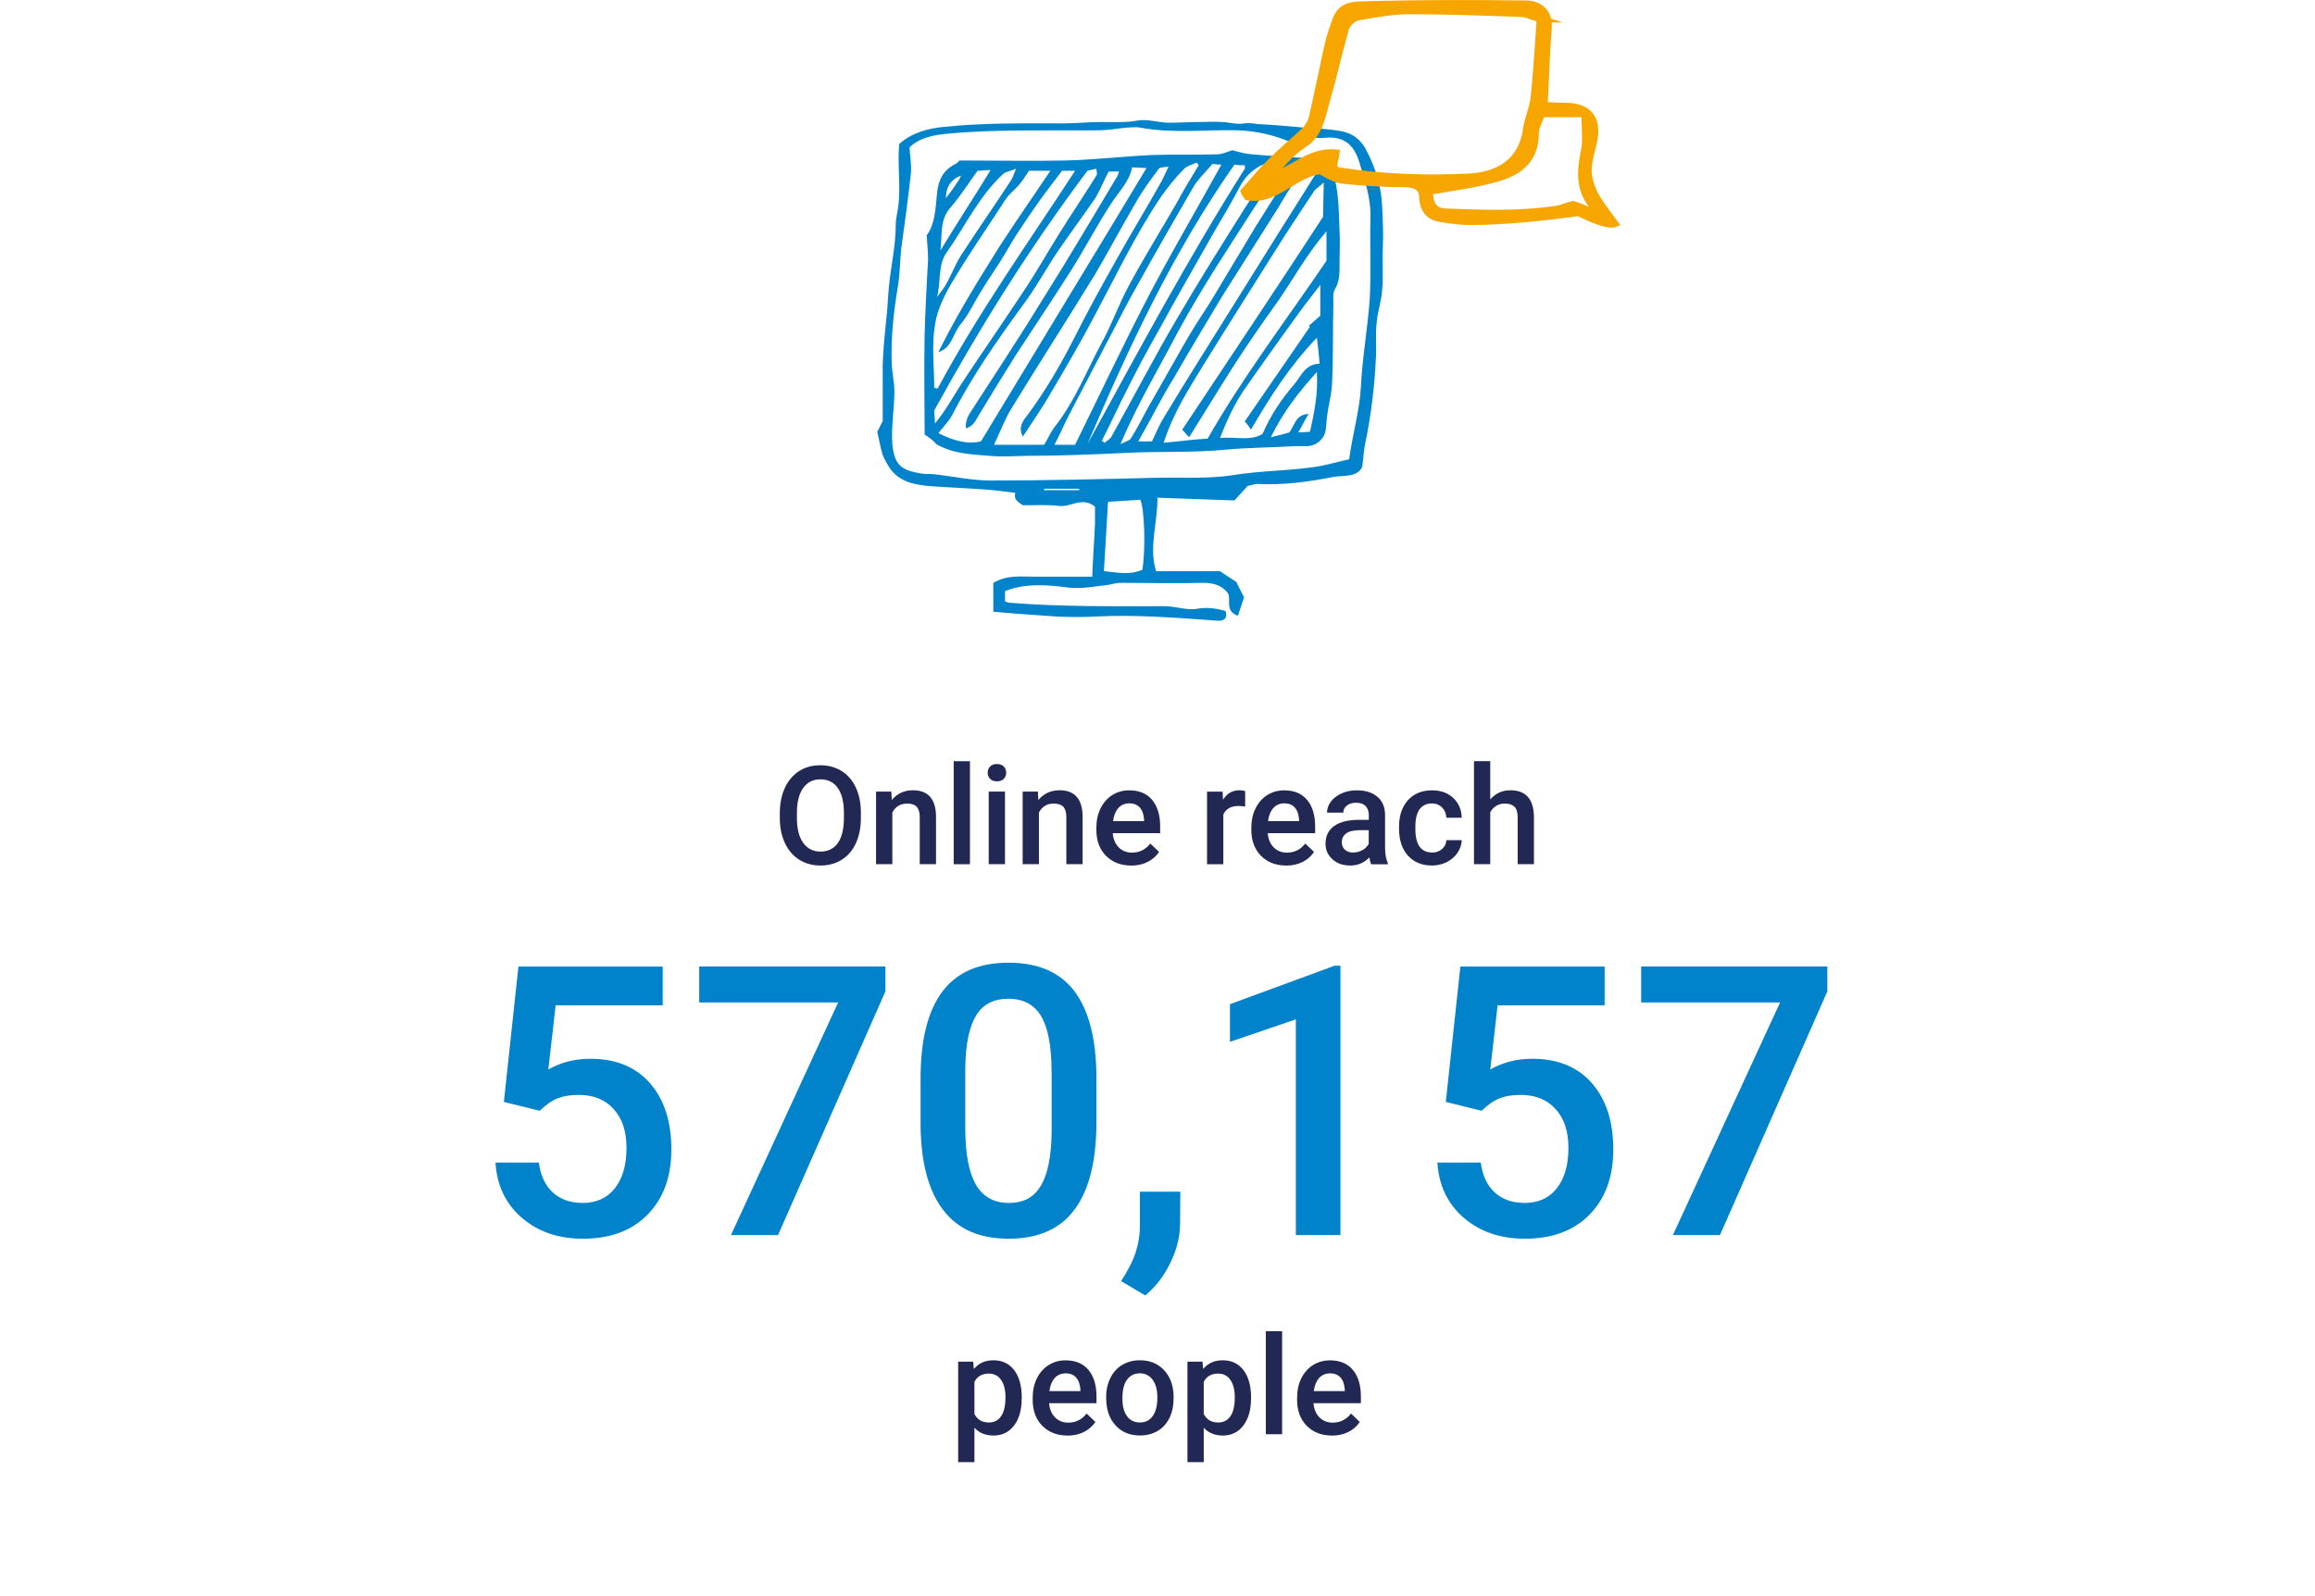 <?xml version="1.0" encoding="UTF-8"?><svg id="Layer_2" xmlns="http://www.w3.org/2000/svg" viewBox="0 0 337 232.37"><g id="Layer_2-2"><path d="m157.1,71.37v-.2h-5.1v.2h5.1Zm8.9,1.4c-1.7.1-3.3.2-4.7.3-.2,3.5-.4,6.8-.6,10.1,3.3.4,4,.4,5.6-.2.5-3.2.3-8.9-.3-10.2m21.8-52.1c-2.3-1-4.9-1.6-7.7-1.7-4.7-.1-9.5.5-14.2-.4-.5-.1-1.1,0-1.7,0-1.4.1-2.8.4-4.2.4-7.4.1-14.8-.2-22.1.5-2.1.2-4.1.6-5.5,2,.1,1.5.3,2.6.2,3.8-.4,3.6-.9,7.3-1.4,10.9-.2,1.9-.2,3.8-.5,5.6-.6,3.6-1,7.1-.9,10.8,0,1.5.4,3,.4,4.4,0,2.6-.5,5.2-.3,7.7.3,3,1.2,3.8,4.3,4.3.6.1,1.3,0,1.9.1,2.7.3,5.4.9,8.1.9,8,0,16.1-.2,24.1-.4,3.8-.1,7.5.2,11.3-.4,3.7-.6,7.5-.6,11.2-1.1,1.9-.2,3.8-.8,5.6-1.2.5-3.7,1.5-7,1.7-10.4.2-4.3,1-8.7,1.3-13,.2-3.9,0-7.8.1-11.7.1-3-.9-5.7-1.7-8.4-.8-2.4-2.3-3.6-5-3.3-.8.1-1.6-.1-2.4,0-.8.1-1.5.4-2.6.6m-19.3,51.8c0,3.8-1.3,7.3-.2,10.7h9.3c1,.7,1.7,1.1,2.4,1.6.3.7.7,1.4,1.1,2.2-.3.9-.6,1.8-.9,2.7-1.9-.7-1-2.2-1.4-3.2-.8-1.2-2.1-1.6-3.6-1.6-4.1.1-8.1,0-12.1,0-.6,0-1.2.2-1.8.3-1.9.2-3.7.6-5.7.4-3-.4-6.3-.7-9.3.5v1.5c.3.1.5.2.7.2,7.5.6,15,.5,22.5.5,1.6,0,3.2.6,4.6.4,1.5-.3,2.9-.1,4.3.3.4,1.2-.4,1.5-1.3,1.4-5.8-.4-11.6-.9-17.5-.6-1.9.1-3.8.1-5.8,0-3-.2-5.9-.4-9.2-.7v-4.2c2-1.2,4.1-.9,6.1-.9h8.3c.1-2.7.3-5.3.4-7.8v-2.4c-1.9-1.5-3.5.1-5.2-.1s-3.5-.1-5.3-.1c-.5-.4-1.4-.7-1.1-1.8-1.5-.2-3-.4-4.5-.5-2.7-.2-5.4-.3-8.1-.5-2.1-.2-4.2-.6-5.6-2.5-.4-.6-.8-1.3-1.1-2-.3-1-.5-2.1-.8-3.4.2-.3.5-1,.8-1.6v-6.6c-.1-3.9.6-7.8.8-11.7.2-3.5,1.1-6.8,1.1-10.3,0-.8.2-1.5.3-2.2.5-3.1-.1-6.3.2-9.5,1.9-1.7,4.3-2.3,6.6-2.5,5.7-.6,11.4-.5,17.1-.5,1.9,0,3.8-.2,5.7-.2,1.8,0,3.5.1,5.2-.2,1.5-.3,3.1.3,4.7.3,1.5,0,3-.1,4.4-.1,1.1,0,2.2-.1,3.2,0,1.1,0,2.2.4,3.3.2.7-.1,1.3,0,2,.1,2.2.1,4.4.3,6.6.5,1.8.1,3.6.2,5.4.5,1.8.3,3.1,1.3,3.9,3,1.3,2.5,2.1,5.3,2.2,8,.1,2,.2,4,.1,6-.1,2.1.1,4.1-.1,6.2-.1,1.6-.7,3.2-.8,4.8-.2,1.6,0,3.3-.1,4.9-.2,4.3-.7,8.5-1.6,12.8-.2.9-.2,1.9-.4,3.2-.7,1.6-2.8,1.2-4.3,1.5-3.6.7-7.3,1.2-11,1-.4,0-.9.2-1.4.3-.5.6-1.2,1.3-1.9,2.1l-11.2-.4h0Z" fill="#0083ca"/><path d="m139.9,25.57c-1.6.6-2.2,1.8-2.2,3.3.6-.8,1.2-1.6,1.7-2.4.2-.2.3-.5.5-.9m4.3-.8c-.9,0-1.4.1-1.9.1-1.3,1.8-2.5,3.7-3.9,5.3-1.7,1.9-1.2,4.2-1.5,6.3,2.3-3.8,4.8-7.6,7.3-11.7m46.5,38.1c.6-2.8,1.2-5.4,1-8.7-2.7,3-4.9,5.8-6.7,9.5,1.2-.3,2-.5,2.7-.7.8-1.1.9-2.6,2.8-2.7-.6,1-1,1.8-1.5,2.7l1.7-.1h0Zm-54.3-19.6c.5-.7,1.1-1.4,1.5-2.2.8-1.5,1.4-3.1,2.4-4.5,2.2-3.4,4.6-6.8,6.8-10.2.3-.4.5-1,.8-1.8-.9.4-1.5.4-1.9.8-3.5,3.2-5.5,7.6-8.2,11.4-1.3,1.8-.8,4.3-1.4,6.5m43.3-19.3c-8.9,12.7-15.4,26.6-21.4,40.7,7.4-13.5,14.7-27.1,22.9-40.1.1-.1,0-.3,0-.5-.4,0-.8,0-1.5-.1m-16.6,40.7c.8-.4,1.3-.5,1.5-.8.9-1.4,1.6-2.8,2.4-4.3,1.8-3.2,3.6-6.3,5.4-9.5,1.2-2.1,2.5-4.1,3.8-6.1,2.2-3.7,4.4-7.3,6.6-11,1.8-2.9,3.6-5.7,5.4-8.5-.3,0-.5-.1-.6,0-2,.8-2.9,2.6-4,4.2-4.1,6.4-8.4,12.8-12.1,19.6-2.7,5.2-5.8,10.3-8.4,16.4m22.2-40.7c-.7,0-1.2-.1-1.5,0-1.4.7-2.4,1.6-3.2,3-1.2,2.3-2.5,4.5-3.8,6.7-2.7,4.8-5.5,9.6-8.1,14.4-1.6,2.8-3.1,5.6-4.5,8.4-1.3,2.5-2.5,5.2-3.8,7.7.1.1.3.2.4.3.3-.3.8-.5,1-.9,3.2-5.7,6.2-11.5,9.5-17.1,3.2-5.5,6.6-10.9,10-16.3,1.3-2,2.6-4,4-6.2m-27,.9c-8.4,11.2-15.6,22.7-22.3,34.9,0,.5.1,1.2.1,1.9,1.5-1.8,2.6-3.8,3.8-5.7,2.9-4.4,5.9-8.7,8.8-13.1,1.9-2.8,3.6-5.8,5.4-8.7,1.8-2.9,3.7-5.7,5.5-8.6.2-.2,0-.7,0-1-.5.1-.9.2-1.3.3m22.9,36.5c3.3-4.8,6.4-9.3,9.5-13.8l-.2-.1c.6-.5,1.1-1,1.7-1.5v-4.5c-1.2,1.6-2.1,2.7-2.9,3.8-2.6,3.6-5.2,7.2-7.7,10.8-1.7,2.3-2.9,4.9-4,7.7,2.3-.2,4.5.5,6.2-.6,1.2-2.8,2.8-5.1,4.6-7.2,1-1.2,1.6-3,3.7-3-.1-1.2-.2-2.3-.4-3.8-4,4.2-6.8,8.6-9.6,13.4-.3-.5-.6-.9-.9-1.2m-15.5,2.9h2c.6-1.3,1.1-2.5,1.8-3.6,1.7-2.8,3.4-5.6,5.1-8.3,3.5-5.6,7-11.2,10.5-16.8,2.1-3.4,4.3-6.8,6.4-10.2.1-.1,0-.3,0-.5-.2-.1-.5-.3-.8-.5-.7.5-1.4.9-1.8,1.5-1.1,1.4-2,3-2.9,4.5-2.7,4.3-5.4,8.5-8.1,12.8-2.4,4-4.8,8-7.1,12-1.7,2.7-3.2,5.8-5.1,9.1m-9.2.5c3.4-6.9,6.6-13.7,10.1-20.5s7.4-13.4,11.2-20.3c-.7,0-1.1-.1-1.3-.1-1,1.2-2.1,2.2-2.8,3.4-2.6,4.5-5.2,9-7.7,13.5-1.6,2.8-3.1,5.7-4.6,8.6-1.9,3.6-3.7,7.1-5.6,10.7-.8,1.5-1.4,3-2.3,4.7h3Zm-6.7-39.9c-.6.9-1,1.5-1.5,2.1-.6.7-1.3,1.2-1.8,1.9-2.6,4-5.3,7.9-7.7,11.9-1.2,2-2.4,4.3-2.7,6.6-.5,3-.1,6-.1,9.1.1,0,.3.1.5.1,5.9-11,13.1-21.1,20-31.7h-1.9c-1.2,1.6-2.3,3-3.3,4.4s-2,2.9-3,4.4-1.8,3-2.8,4.6c-1,1.5-2,3-2.9,4.5s-1.7,3.2-2.8,4.5-1.2,3.4-3.2,4c2.3-4.6,4.9-9,7.6-13.3,2.7-4.4,5.7-8.6,8.7-13.1h-3.1Zm15-.5c-.4,2.1-1.9,3.5-3,5.2-2.1,3.2-3.9,6.7-6,10-2.6,4.1-5.3,8.1-7.9,12.1-1.9,3-3.8,6.1-5.6,9.1-.4.7-.7,1.3-1.7,1.6-.1-1.4.6-2.2,1.1-3,2.6-4,5.2-8,7.8-12.1,1.8-2.9,3.6-5.8,5.4-8.7,2.6-4.3,5.2-8.6,7.8-13,.1-.2.1-.4.2-.6h-1.5c-.7,1.3-1.2,2.6-1.9,3.8-1.8,2.6-3.7,5.2-5.5,7.8-1.8,2.7-3.3,5.5-5.2,8-3.7,5.1-7.3,10.2-10.2,15.9-.5.9-1.3,1.7-2,2.6,2,1,4.1,1.7,6.2,1.2,8.1-13.4,16.1-26.5,24.1-39.8l-2.1-.1h0Zm27.9,2.2c-.6.6-1.2.9-1.5,1.4-1.9,2.9-3.8,5.7-5.6,8.6-3.4,5.4-6.9,10.9-10.3,16.4-2.2,3.6-4.5,7.1-5.9,11.5,2.3-.2,4.4-.5,6.4-.6,5.2-9.1,11.4-17.2,17.3-25.9v-4.3c-2.9,3.4-4.8,6.9-7,10.1-2.3,3.2-4.6,6.5-6.7,9.8-2.1,3.3-4.1,6.6-6.3,10.1-.4-.4-.6-.7-1-1.1,6.9-10.4,13.8-20.7,20.5-31l.1-5h0Zm-18.2-2.5c-.1-.1-.2-.3-.3-.4-.6.3-1.5.5-1.9,1-1.2,1.2-2.3,2.6-3.3,4-3.7,5.5-6.5,11.4-9.6,17.2-2,3.8-4.2,7.6-6.4,11.3-1.2,2.1-2.6,4.1-4.1,6.4-.8-1.5.2-2.5.8-3.3,2.5-3.4,4.6-7,6.5-10.7,2-4,4.2-8,6.4-11.9,2.1-3.8,4.4-7.5,6.5-11.3.3-.6.6-1.2,1-2.1-.8.1-1.3.1-1.4.3-1.2,1.6-2.4,3.2-3.4,5-2,3.4-3.9,7-5.9,10.4-4,6.5-8.1,12.9-12.1,19.4-1,1.6-1.7,3.5-2.6,5.4h7.3c.5-.8.9-1.8,1.6-2.7,2.9-3.7,4.6-8.1,6.8-12.2,1.5-2.7,2.5-5.7,4-8.4,2.2-4.1,4.7-8.1,7-12.1.9-1.7,2-3.5,3.1-5.3m-39.9,39.2c0-5.1-.1-9.9,0-14.6.1-3.6.3-7.3.5-10.9,0-1-.1-2.1-.2-3.5,1.2-1.6,1.3-3.9,1.5-6.1.2-2,.9-3.4,2.7-4.3.2-.1.4-.3.6-.5,5.1,0,10.3.1,15.4,0,4.2-.1,8.4-.6,12.6-.8,3.2-.1,6.3,0,9.5-.1.7,0,1.3-.3,2.2-.6.7.2,1.7.5,2.8.6,2.4.2,4.8.4,7.2.5.6,0,1.2-.2,2-.3,2.2.5,2.8,2.5,3.1,4.3.4,2.1.4,4.4.5,6.6.1,1.5,0,3,0,4.5,0,1.4.1,2.8-.7,4.1-.3.5-.2,1.4-.2,2.1-.1,3.9,0,7.8-.2,11.8-.1,1.5-.5,2.9-.7,4.4-.1.7-.1,1.3-.2,2-.1,1.4-1.4,2.5-2.8,2.5h-1.8c-3.3.2-6.6.2-9.9.5-5,.5-10,.2-15,.5-4.5.2-9,.4-13.5.4-2,0-4,.2-6,0-2.6-.2-5.3-.3-7.7-1.7-.5-.6-1.1-1-1.7-1.4" fill="#0083ca"/><path d="m232.4,31.17c-.2-.6-.2-.8-.3-.9-2.2-2.4-2.1-5.1-1.5-8.1.4-1.8.1-3.7.1-5.6h-6.3c-.3,1-.9,1.9-.9,2.9,0,3.8-2.4,5.6-5.6,6.5-3.2.9-6.4,1.3-9.8,1.9,0,2,.7,3,2.6,3,5.3.2,10.5.4,15.8-.4.8-.1,1.6-.5,2.5-.7,1,.3,2.1.8,3.4,1.4m-8.2-28.3c-1.3-.4-2.1-.8-2.8-.8-5.4-.2-10.9-.4-16.4-.4-2.4,0-4.9.5-7.3.9-.7.1-1.6,1-1.8,1.6-1,3.5-1.8,7.1-2.8,10.6-.7,2.3-.9,4.8-3.4,6.4-1.9,1.2-3.3,3.1-4.9,4.7,3.4-.9,5.8-3.9,9.7-3.5-.1.8-.3,1.4-.4,2.1.3.2.5.5.8.5,6.3,1,12.6,1.2,19,.9,3.8-.2,7.6-1.9,8.3-6.9.2-1.5.9-3,1.1-4.5.4-3.8.6-7.6.9-11.6m.6,12.5c.8,0,1.9.1,3.1.1,3.3,0,4.8,1.8,4.1,5.1-.3,1.4-.8,2.9-.8,4.3,0,1.2.5,2.6,1.1,3.7.8,1.4,1.8,2.6,2.8,3.9-.7.3-2.5-.2-5.3-1.6-3.1.4-5.5.7-7.9.9-2.5.2-5.1.4-7.6.4-1.6,0-3.3-.2-4.9-.5-1.4-.3-2.2-1.3-2.3-2.9,0-1.5-.8-2-2.3-2.1-3.1,0-6.1-.2-9.2-.5-1.2-.1-2.3-.8-3.4-1.4-3.8.4-6.4,4.5-10.6,3.8-.2-.3-.4-.5-.5-.8,1.4-1.5,2.6-3.1,4.1-4.5,1.5-1.5,3.2-2.9,4.8-4.4.4-.4.8-1.1,1-1.7.8-3.5,1.5-7,2.3-10.6.3-1.4.8-2.8,1.3-4.1.9-2.1,3.1-1.8,4.6-1.9,7.6-.2,15.3-.2,22.9-.1,2,0,3.4,1.2,3.3,3.4-.3,3.8-.4,7.4-.6,11.5" fill="#f7a600"/><path d="m232.4,31.17c-.2-.6-.2-.8-.3-.9-2.2-2.4-2.1-5.1-1.5-8.1.4-1.8.1-3.7.1-5.6h-6.3c-.3,1-.9,1.9-.9,2.9,0,3.8-2.4,5.6-5.6,6.5-3.2.9-6.4,1.3-9.8,1.9,0,2,.7,3,2.6,3,5.3.2,10.5.4,15.8-.4.8-.1,1.6-.5,2.5-.7,1,.3,2.1.8,3.4,1.4h0Zm-8.2-28.4c-1.3-.4-2.1-.8-2.8-.8-5.4-.2-10.9-.4-16.4-.4-2.4,0-4.9.5-7.3.9-.7.1-1.6,1-1.8,1.6-1,3.5-1.8,7.1-2.8,10.6-.7,2.3-.9,4.8-3.4,6.4-1.9,1.2-3.3,3.1-4.9,4.7,3.4-.9,5.8-3.9,9.7-3.5-.1.8-.3,1.4-.4,2.1.3.2.5.5.8.5,6.3,1,12.6,1.2,19,.9,3.8-.2,7.6-1.9,8.3-6.9.2-1.5.9-3,1.1-4.5.4-3.7.6-7.5.9-11.6Zm.6,12.6c.8,0,1.9.1,3.1.1,3.3,0,4.8,1.8,4.1,5.1-.3,1.4-.8,2.9-.8,4.3,0,1.2.5,2.6,1.1,3.7.8,1.4,1.8,2.6,2.8,4-.7.3-2.5-.2-5.3-1.6-3.1.4-5.5.7-7.9.9-2.5.2-5.1.4-7.6.4-1.6,0-3.3-.2-4.9-.5-1.4-.3-2.2-1.3-2.3-2.9,0-1.5-.8-2-2.3-2.1-3.1,0-6.1-.2-9.2-.5-1.2-.1-2.3-.8-3.4-1.4-3.8.4-6.4,4.5-10.6,3.8-.2-.3-.4-.5-.5-.8,1.4-1.5,2.6-3.1,4.1-4.5,1.5-1.5,3.2-2.9,4.8-4.4.4-.4.8-1.1,1-1.7.8-3.5,1.5-7,2.3-10.6.3-1.4.8-2.8,1.3-4.1.9-2.1,3.1-1.8,4.6-1.9,7.6-.2,15.3-.2,22.9-.1,2,0,3.4,1.2,3.3,3.4-.3,3.7-.4,7.3-.6,11.4h0Z" fill="none" stroke="#f7a600" stroke-miterlimit="10"/><rect y=".07" width="337" height="232.3" fill="none"/><g fill="none" isolation="isolate"><path d="m73.35,160.45l2.12-19.71h21v5.64h-15.58l-1.07,9.35c1.81-1.04,3.85-1.56,6.12-1.56,3.72,0,6.62,1.19,8.69,3.57,2.07,2.38,3.1,5.59,3.1,9.61s-1.15,7.14-3.44,9.49c-2.29,2.35-5.43,3.53-9.43,3.53-3.58,0-6.55-1.02-8.9-3.05-2.35-2.03-3.63-4.71-3.83-8.04h6.31c.25,1.9.93,3.35,2.04,4.36,1.11,1.01,2.56,1.52,4.35,1.52,2,0,3.57-.72,4.69-2.15,1.12-1.43,1.68-3.38,1.68-5.85s-.62-4.27-1.85-5.65c-1.24-1.39-2.94-2.08-5.1-2.08-1.18,0-2.18.16-3.01.47-.82.31-1.72.93-2.69,1.84l-5.21-1.29Z" fill="#0083ca"/><path d="m128.89,144.36l-15.63,35.48h-6.85l15.6-33.87h-20.22v-5.24h27.1v3.62Z" fill="#0083ca"/><path d="m159.61,163.37c0,5.62-1.05,9.86-3.16,12.72-2.1,2.86-5.3,4.28-9.6,4.28s-7.41-1.39-9.55-4.18c-2.14-2.78-3.24-6.91-3.29-12.37v-6.77c0-5.62,1.05-9.84,3.16-12.65,2.1-2.81,5.31-4.22,9.63-4.22s7.47,1.37,9.57,4.11c2.1,2.74,3.18,6.84,3.24,12.3v6.77Zm-6.53-7.3c0-3.67-.5-6.36-1.5-8.07-1-1.71-2.6-2.57-4.78-2.57s-3.7.81-4.7,2.43c-1,1.62-1.53,4.15-1.58,7.59v8.86c0,3.65.51,6.37,1.53,8.16s2.62,2.69,4.81,2.69,3.64-.83,4.65-2.48c1-1.66,1.53-4.25,1.58-7.77v-8.84Z" fill="#0083ca"/><path d="m166.73,188.64l-3.52-2.09c1.04-1.63,1.75-3.05,2.13-4.26.39-1.21.59-2.44.6-3.69v-5.08h5.88l-.03,4.7c-.02,1.9-.5,3.8-1.44,5.71-.94,1.91-2.15,3.48-3.64,4.71Z" fill="#0083ca"/><path d="m195.14,179.84h-6.5v-31.41l-9.59,3.27v-5.48l15.25-5.61h.83v39.24Z" fill="#0083ca"/><path d="m210.47,160.45l2.12-19.71h21v5.64h-15.58l-1.07,9.35c1.81-1.04,3.85-1.56,6.12-1.56,3.72,0,6.62,1.19,8.69,3.57,2.07,2.38,3.1,5.59,3.1,9.61s-1.15,7.14-3.44,9.49c-2.29,2.35-5.43,3.53-9.43,3.53-3.58,0-6.55-1.02-8.9-3.05-2.35-2.03-3.63-4.71-3.83-8.04h6.31c.25,1.9.93,3.35,2.04,4.36,1.11,1.01,2.56,1.52,4.35,1.52,2.01,0,3.57-.72,4.69-2.15,1.12-1.43,1.68-3.38,1.68-5.85s-.62-4.27-1.85-5.65c-1.23-1.39-2.94-2.08-5.1-2.08-1.18,0-2.19.16-3.01.47-.82.31-1.72.93-2.69,1.84l-5.21-1.29Z" fill="#0083ca"/><path d="m266.01,144.36l-15.63,35.48h-6.85l15.6-33.87h-20.22v-5.24h27.1v3.62Z" fill="#0083ca"/></g><g fill="none" isolation="isolate"><path d="m148.73,203.66c0,1.63-.37,2.94-1.11,3.91s-1.74,1.46-2.99,1.46c-1.16,0-2.09-.38-2.78-1.14v5.01h-2.37v-14.63h2.19l.1,1.07c.7-.85,1.64-1.27,2.84-1.27,1.29,0,2.3.48,3.03,1.44s1.1,2.29,1.1,4v.15Zm-2.36-.21c0-1.05-.21-1.89-.63-2.51s-1.02-.93-1.8-.93c-.97,0-1.67.4-2.09,1.2v4.69c.43.82,1.13,1.23,2.11,1.23.76,0,1.35-.3,1.77-.91s.64-1.53.64-2.77Z" fill="#222854"/><path d="m155.39,209.03c-1.5,0-2.72-.47-3.66-1.42s-1.4-2.21-1.4-3.78v-.29c0-1.05.2-2,.61-2.83s.98-1.48,1.71-1.94,1.56-.69,2.46-.69c1.44,0,2.55.46,3.33,1.38s1.18,2.22,1.18,3.9v.96h-6.9c.07.87.36,1.56.87,2.07s1.15.76,1.93.76c1.09,0,1.97-.44,2.66-1.32l1.28,1.22c-.42.63-.99,1.12-1.69,1.47s-1.5.52-2.38.52Zm-.28-9.05c-.65,0-1.18.23-1.58.68s-.66,1.09-.77,1.9h4.52v-.18c-.05-.79-.26-1.39-.63-1.8s-.89-.61-1.54-.61Z" fill="#222854"/><path d="m161.02,203.45c0-1.04.21-1.97.62-2.8s.99-1.47,1.73-1.91,1.6-.67,2.56-.67c1.43,0,2.58.46,3.47,1.38s1.37,2.14,1.44,3.65v.56c0,1.04-.19,1.97-.59,2.79s-.97,1.46-1.72,1.9c-.75.45-1.61.67-2.58.67-1.49,0-2.68-.5-3.58-1.49s-1.34-2.32-1.34-3.97v-.12Zm2.37.21c0,1.09.22,1.94.67,2.55s1.07.92,1.88.92,1.42-.31,1.87-.94.67-1.54.67-2.74c0-1.07-.23-1.91-.69-2.54s-1.08-.94-1.87-.94-1.39.31-1.85.92-.68,1.54-.68,2.76Z" fill="#222854"/><path d="m182.11,203.66c0,1.63-.37,2.94-1.11,3.91s-1.74,1.46-2.99,1.46c-1.16,0-2.09-.38-2.78-1.14v5.01h-2.37v-14.63h2.19l.1,1.07c.7-.85,1.64-1.27,2.84-1.27,1.29,0,2.3.48,3.03,1.44s1.1,2.29,1.1,4v.15Zm-2.36-.21c0-1.05-.21-1.89-.63-2.51s-1.02-.93-1.8-.93c-.97,0-1.67.4-2.09,1.2v4.69c.43.82,1.13,1.23,2.11,1.23.75,0,1.35-.3,1.77-.91.43-.61.64-1.53.64-2.77Z" fill="#222854"/><path d="m186.64,208.84h-2.37v-15h2.37v15Z" fill="#222854"/><path d="m193.88,209.03c-1.5,0-2.72-.47-3.66-1.42-.93-.95-1.4-2.21-1.4-3.78v-.29c0-1.05.2-2,.61-2.83.41-.83.98-1.48,1.71-1.94.74-.46,1.56-.69,2.46-.69,1.44,0,2.55.46,3.33,1.38.78.92,1.18,2.22,1.18,3.9v.96h-6.9c.07.87.36,1.56.87,2.07.51.51,1.15.76,1.93.76,1.09,0,1.97-.44,2.66-1.32l1.28,1.22c-.42.63-.99,1.12-1.69,1.47-.71.35-1.5.52-2.38.52Zm-.28-9.05c-.65,0-1.18.23-1.58.68s-.66,1.09-.77,1.9h4.52v-.18c-.05-.79-.26-1.39-.63-1.8s-.89-.61-1.54-.61Z" fill="#222854"/></g><g fill="none" isolation="isolate"><path d="m125.32,119.1c0,1.39-.24,2.62-.72,3.67s-1.17,1.86-2.07,2.42-1.93.84-3.09.84-2.18-.28-3.08-.84-1.6-1.37-2.09-2.41-.74-2.24-.75-3.6v-.8c0-1.39.25-2.61.74-3.67s1.19-1.87,2.08-2.44,1.92-.84,3.08-.84,2.19.28,3.08.83,1.59,1.36,2.08,2.4.74,2.26.74,3.65v.79Zm-2.47-.74c0-1.58-.3-2.78-.89-3.62s-1.44-1.26-2.53-1.26-1.9.42-2.5,1.25-.91,2.02-.92,3.55v.82c0,1.56.3,2.77.91,3.62s1.45,1.28,2.53,1.28,1.94-.42,2.52-1.25.88-2.05.88-3.65v-.74Z" fill="#222854"/><path d="m129.75,115.27l.07,1.22c.78-.94,1.81-1.42,3.08-1.42,2.2,0,3.32,1.26,3.36,3.78v6.98h-2.37v-6.85c0-.67-.15-1.17-.43-1.49s-.76-.48-1.42-.48c-.96,0-1.67.43-2.14,1.3v7.52h-2.37v-10.57h2.24Z" fill="#222854"/><path d="m141.2,125.84h-2.37v-15h2.37v15Z" fill="#222854"/><path d="m143.78,112.52c0-.36.12-.67.35-.91s.56-.36.99-.36.76.12,1,.36.35.54.35.91-.12.66-.35.89-.57.36-1,.36-.76-.12-.99-.36-.35-.54-.35-.89Zm2.52,13.31h-2.37v-10.57h2.37v10.57Z" fill="#222854"/><path d="m151.09,115.27l.07,1.22c.78-.94,1.81-1.42,3.08-1.42,2.2,0,3.32,1.26,3.36,3.78v6.98h-2.37v-6.85c0-.67-.15-1.17-.43-1.49s-.76-.48-1.42-.48c-.96,0-1.67.43-2.14,1.3v7.52h-2.37v-10.57h2.24Z" fill="#222854"/><path d="m164.66,126.03c-1.5,0-2.72-.47-3.66-1.42s-1.4-2.21-1.4-3.78v-.29c0-1.05.2-2,.61-2.83s.98-1.48,1.71-1.94,1.56-.69,2.46-.69c1.44,0,2.55.46,3.33,1.38s1.18,2.22,1.18,3.9v.96h-6.9c.07.87.36,1.56.87,2.07s1.15.76,1.93.76c1.09,0,1.97-.44,2.66-1.32l1.28,1.22c-.42.63-.99,1.12-1.69,1.47s-1.5.52-2.38.52Zm-.28-9.05c-.65,0-1.18.23-1.58.68s-.66,1.09-.77,1.9h4.52v-.18c-.05-.79-.26-1.39-.63-1.8s-.89-.61-1.54-.61Z" fill="#222854"/><path d="m181.25,117.44c-.31-.05-.63-.08-.97-.08-1.09,0-1.82.42-2.2,1.25v7.23h-2.37v-10.57h2.27l.06,1.18c.57-.92,1.37-1.38,2.38-1.38.34,0,.62.05.84.14v2.23Z" fill="#222854"/><path d="m187.22,126.03c-1.5,0-2.72-.47-3.66-1.42-.93-.95-1.4-2.21-1.4-3.78v-.29c0-1.05.2-2,.61-2.83.41-.83.98-1.48,1.71-1.94.74-.46,1.56-.69,2.46-.69,1.44,0,2.55.46,3.33,1.38.78.92,1.18,2.22,1.18,3.9v.96h-6.9c.07.87.36,1.56.87,2.07.51.51,1.15.76,1.93.76,1.09,0,1.97-.44,2.66-1.32l1.28,1.22c-.42.63-.99,1.12-1.69,1.47-.71.35-1.5.52-2.38.52Zm-.28-9.05c-.65,0-1.18.23-1.58.68s-.66,1.09-.77,1.9h4.52v-.18c-.05-.79-.26-1.39-.63-1.8s-.89-.61-1.54-.61Z" fill="#222854"/><path d="m199.61,125.84c-.1-.2-.2-.53-.27-.99-.76.79-1.68,1.18-2.77,1.18s-1.93-.3-2.6-.91c-.67-.61-1.01-1.35-1.01-2.25,0-1.13.42-1.99,1.25-2.59.84-.6,2.03-.9,3.59-.9h1.46v-.69c0-.55-.15-.98-.46-1.31-.31-.33-.77-.49-1.4-.49-.54,0-.98.13-1.33.41-.35.27-.52.61-.52,1.03h-2.37c0-.58.19-1.12.58-1.63.38-.5.91-.9,1.57-1.19.66-.29,1.4-.43,2.21-.43,1.24,0,2.22.31,2.96.93.74.62,1.11,1.5,1.13,2.62v4.77c0,.95.13,1.71.4,2.28v.17h-2.42Zm-2.61-1.71c.47,0,.91-.11,1.32-.34.41-.23.72-.53.93-.92v-1.99h-1.28c-.88,0-1.54.15-1.98.46-.44.31-.66.74-.66,1.3,0,.46.15.82.45,1.09s.71.41,1.22.41Z" fill="#222854"/><path d="m208.46,124.14c.59,0,1.08-.17,1.47-.52s.6-.77.62-1.28h2.24c-.03.66-.23,1.27-.62,1.84-.38.57-.91,1.02-1.56,1.35-.66.33-1.37.5-2.13.5-1.48,0-2.65-.48-3.52-1.44-.87-.96-1.3-2.28-1.3-3.96v-.24c0-1.61.43-2.9,1.29-3.86s2.03-1.45,3.52-1.45c1.26,0,2.28.37,3.07,1.1s1.21,1.69,1.25,2.89h-2.24c-.03-.61-.23-1.1-.62-1.49-.39-.39-.88-.59-1.48-.59-.77,0-1.36.28-1.78.83-.42.56-.63,1.4-.63,2.53v.38c0,1.15.21,2,.62,2.56.41.56,1.01.84,1.79.84Z" fill="#222854"/><path d="m216.93,116.42c.77-.9,1.75-1.35,2.94-1.35,2.25,0,3.39,1.29,3.43,3.86v6.9h-2.37v-6.82c0-.73-.16-1.25-.47-1.55-.32-.3-.78-.45-1.39-.45-.95,0-1.66.42-2.13,1.27v7.55h-2.37v-15h2.37v5.59Z" fill="#222854"/></g></g></svg>